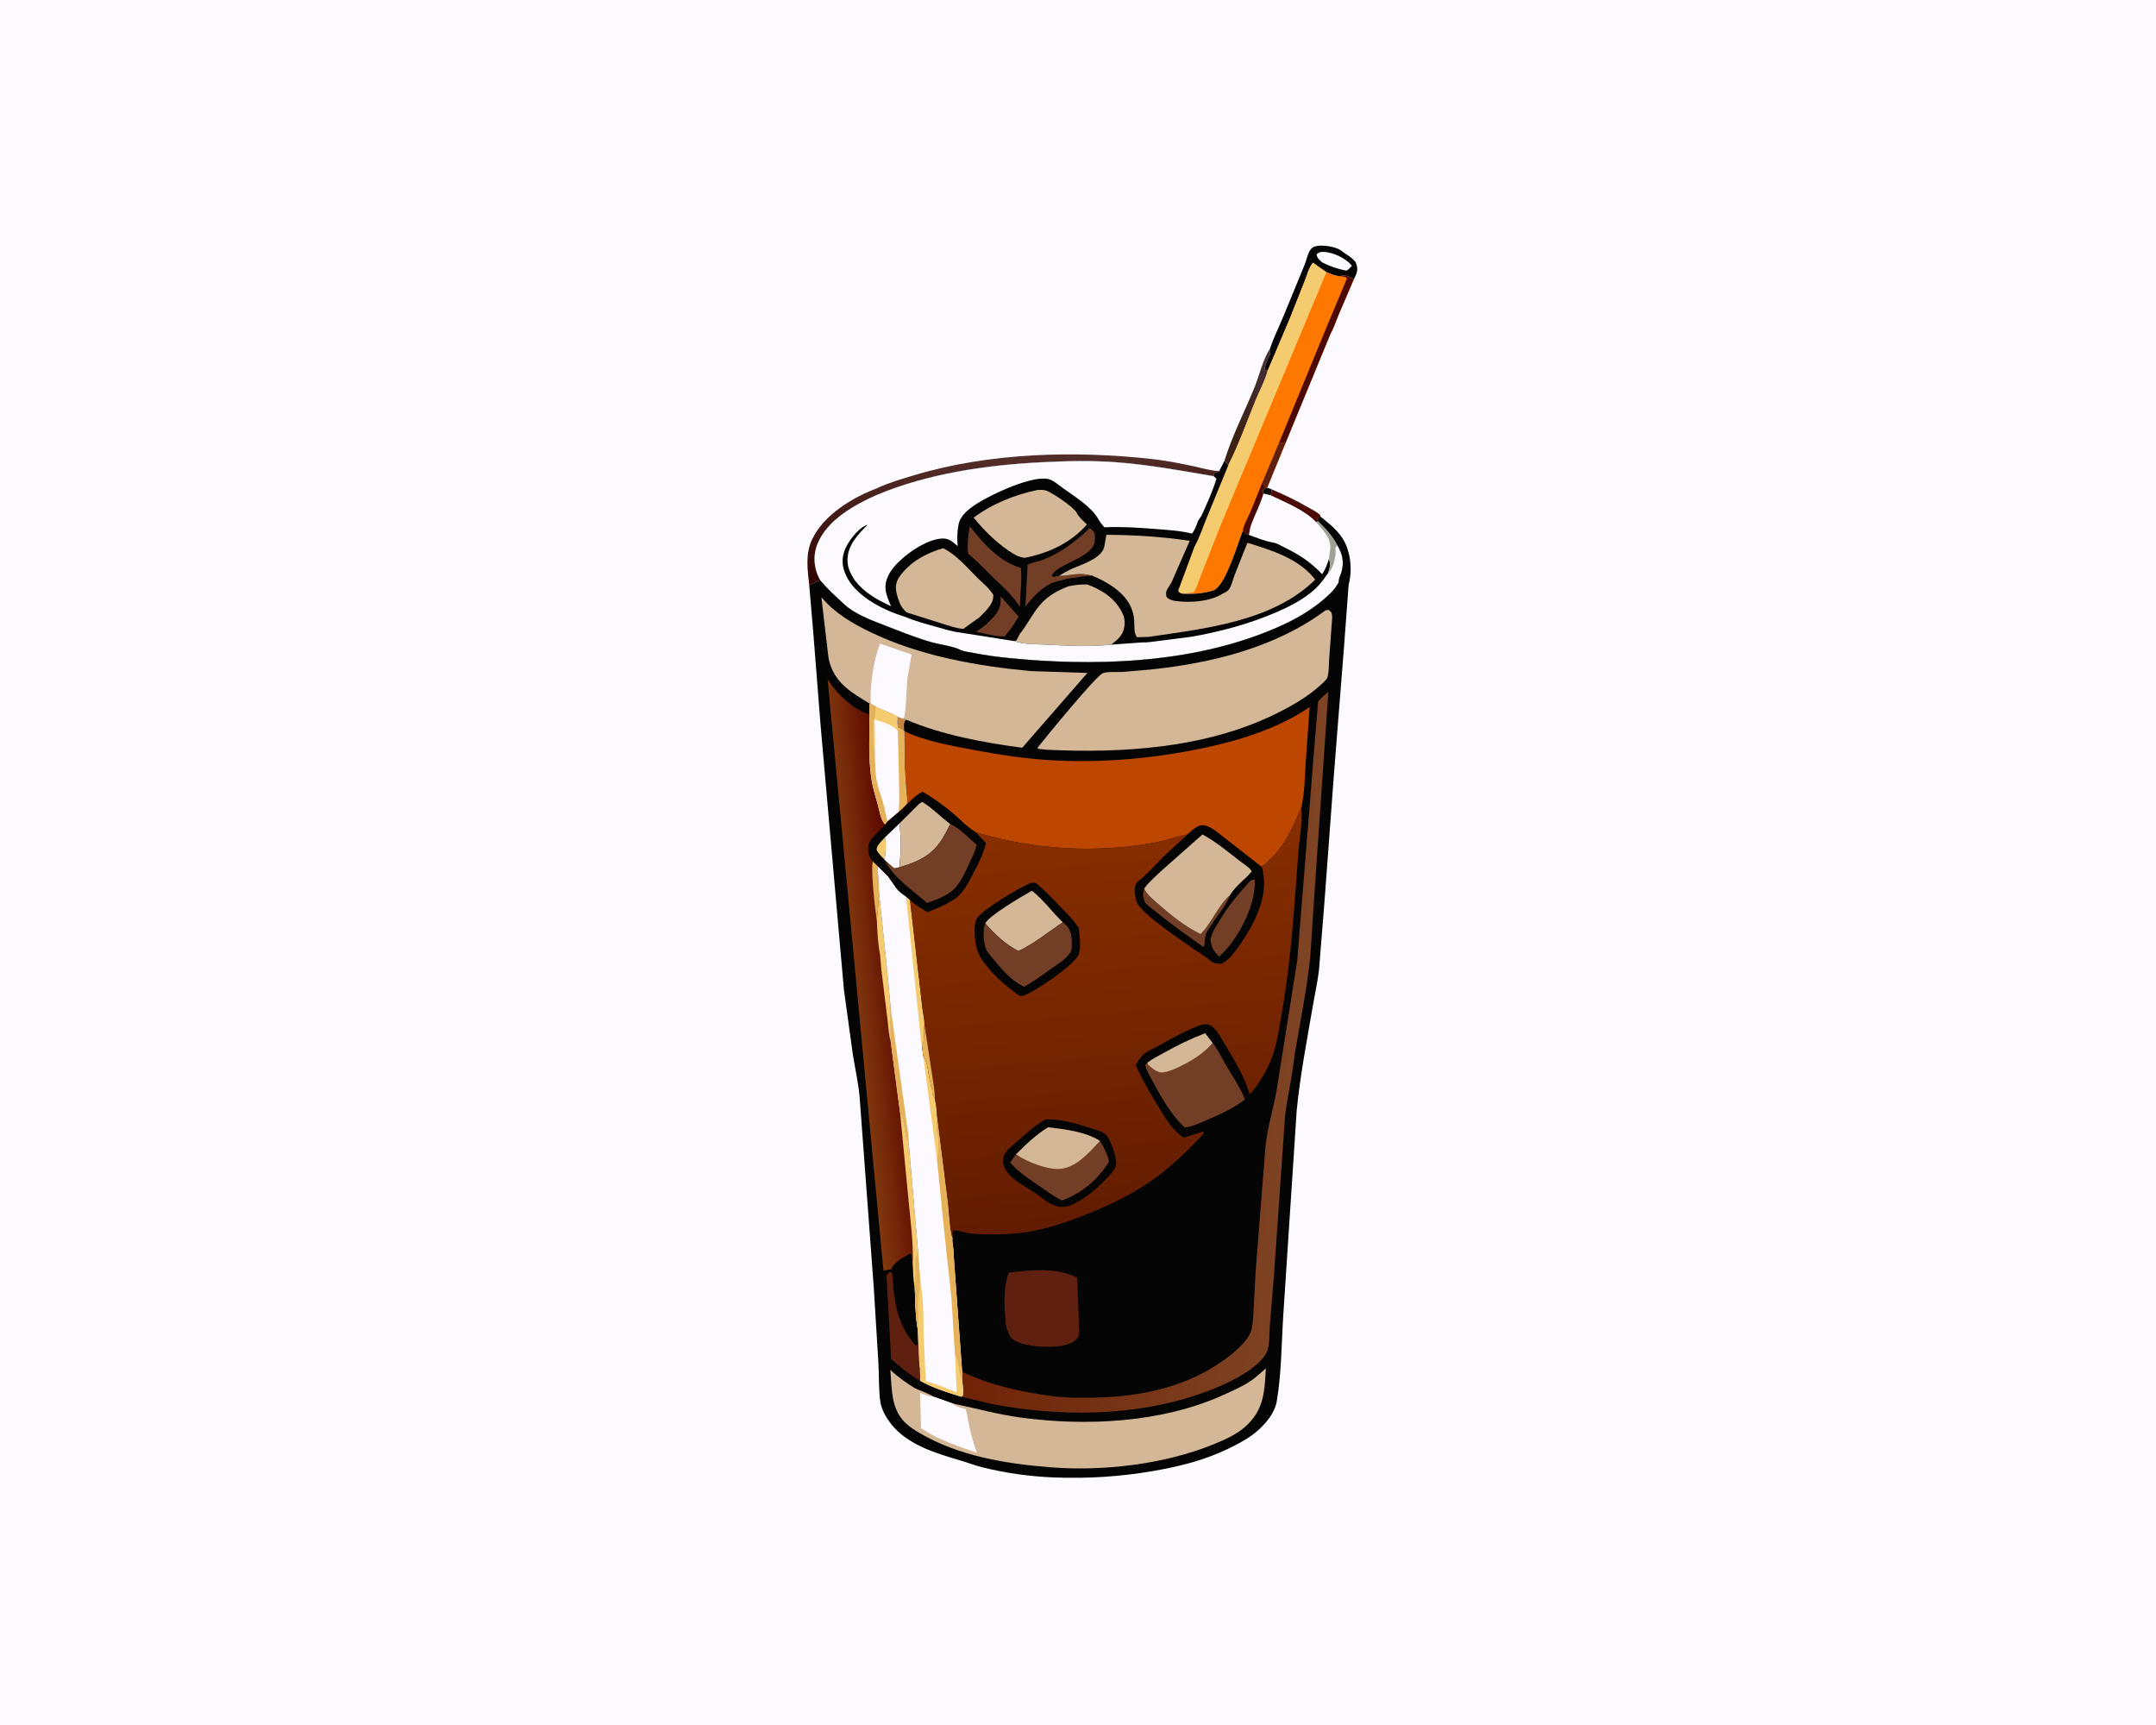 <svg version="1.1" xmlns="http://www.w3.org/2000/svg" style="display: block;" viewBox="0 0 2048 1638" width="1280" height="1024">
<defs>
	<linearGradient id="Gradient1" gradientUnits="userSpaceOnUse" x1="1175.54" y1="383.777" x2="1199.47" y2="384.223">
		<stop class="stop0" offset="0" stop-opacity="1" stop-color="rgb(59,34,19)"/>
		<stop class="stop1" offset="1" stop-opacity="1" stop-color="rgb(66,45,49)"/>
	</linearGradient>
	<linearGradient id="Gradient2" gradientUnits="userSpaceOnUse" x1="964.169" y1="545.787" x2="959.404" y2="433.125">
		<stop class="stop0" offset="0" stop-opacity="1" stop-color="rgb(49,2,0)"/>
		<stop class="stop1" offset="1" stop-opacity="1" stop-color="rgb(83,46,40)"/>
	</linearGradient>
	<linearGradient id="Gradient3" gradientUnits="userSpaceOnUse" x1="938.33" y1="986.388" x2="1235.74" y2="1007.17">
		<stop class="stop0" offset="0" stop-opacity="1" stop-color="rgb(111,35,7)"/>
		<stop class="stop1" offset="1" stop-opacity="1" stop-color="rgb(126,68,36)"/>
	</linearGradient>
	<linearGradient id="Gradient4" gradientUnits="userSpaceOnUse" x1="851.38" y1="923.402" x2="810.984" y2="927.51">
		<stop class="stop0" offset="0" stop-opacity="1" stop-color="rgb(95,11,0)"/>
		<stop class="stop1" offset="1" stop-opacity="1" stop-color="rgb(128,56,14)"/>
	</linearGradient>
	<linearGradient id="Gradient5" gradientUnits="userSpaceOnUse" x1="1080.59" y1="1158.9" x2="1047.82" y2="783.964">
		<stop class="stop0" offset="0" stop-opacity="1" stop-color="rgb(99,28,1)"/>
		<stop class="stop1" offset="1" stop-opacity="1" stop-color="rgb(136,46,0)"/>
	</linearGradient>
</defs>
<path transform="translate(0,0)" fill="rgb(252,250,255)" d="M -0 -0 L 2048 0 L 2048 1638 L -0 1638 L -0 -0 z"/>
<path transform="translate(0,0)" fill="url(#Gradient1)" d="M 1163.05 437.62 C 1170.59 413.228 1182.02 391.509 1191.56 368 C 1196.56 355.701 1199.33 342.173 1206.37 330.781 C 1206.4 332.494 1206.95 335.692 1206.06 337.036 C 1204.13 339.923 1201.91 346.542 1201.33 350 L 1202.03 351.301 C 1202.76 351.45 1203.69 351.424 1204.19 351.99 C 1201.68 361.614 1196.42 370.941 1192.67 380.176 C 1184.42 400.432 1176.73 422.153 1166.82 441.593 L 1163.05 437.62 z"/>
<path transform="translate(0,0)" fill="rgb(5,5,5)" d="M 1206.37 330.781 C 1209.93 320.337 1214.94 310.356 1219.15 300.162 L 1239.27 251.224 C 1241.07 246.944 1242.01 241.057 1244.53 237.372 C 1246.28 234.835 1248 233.942 1251.04 233.408 C 1257.11 232.34 1269.29 234.071 1274.23 238 C 1279.07 241.849 1283.79 243.78 1287.79 248.848 C 1289.68 253.85 1289.87 256.756 1287.67 261.646 L 1285.84 265.448 C 1283.16 263.428 1281.44 262.198 1278.09 261.686 L 1271.8 261.977 C 1267.79 261.923 1263.68 259.793 1259.97 258.359 L 1250.87 252.035 L 1247.26 249.368 C 1243.49 253.583 1241.74 260.743 1239.65 266.061 L 1225.08 302.778 L 1204.19 351.99 C 1203.69 351.424 1202.76 351.45 1202.03 351.301 L 1201.33 350 C 1201.91 346.542 1204.13 339.923 1206.06 337.036 C 1206.95 335.692 1206.4 332.494 1206.37 330.781 z"/>
<path transform="translate(0,0)" fill="rgb(252,250,255)" d="M 1255.7 248.892 C 1253.05 246.298 1251.4 245.292 1250.56 241.5 C 1252.68 239.533 1253.99 238.95 1257 239.011 C 1265.58 239.186 1278.02 244.721 1283.41 251.412 L 1284.14 252.355 C 1282.56 253.969 1281.04 255.859 1279.01 256.89 C 1270.6 255.273 1263.34 252.761 1255.7 248.892 z"/>
<path transform="translate(0,0)" fill="url(#Gradient2)" d="M 833.643 463.387 L 833.785 463.166 C 844.769 458.049 856.984 454.607 868.58 451.126 C 940.06 429.668 1020.89 427.625 1094.71 435.831 C 1107.89 437.296 1121 439.904 1133.98 442.666 C 1141.63 444.294 1149.28 446.687 1157.1 447.171 L 1158.16 447.219 L 1156.95 447.803 C 1155.78 448.345 1154.76 448.724 1153.53 449.059 L 1152.93 452.088 C 1122.21 446.862 1091.99 441.253 1060.85 438.861 C 1037.32 437.054 1013.09 437.627 989.536 438.825 C 936.86 441.504 881.927 449.417 833.012 469.826 C 811.515 479.348 785.336 493.823 776.271 517.04 C 772.481 526.749 773.013 537.918 777.365 547.334 L 779.184 551.009 L 768.699 555.543 C 767.091 540.699 764.826 526.144 771.398 512.153 C 782.324 488.891 810.227 471.896 833.643 463.387 z"/>
<path transform="translate(0,0)" fill="rgb(254,120,0)" d="M 1204.19 351.99 L 1225.08 302.778 L 1239.65 266.061 C 1241.74 260.743 1243.49 253.583 1247.26 249.368 L 1250.87 252.035 L 1259.97 258.359 C 1263.68 259.793 1267.79 261.923 1271.8 261.977 L 1278.09 261.686 C 1281.44 262.198 1283.16 263.428 1285.84 265.448 L 1271.38 299.191 C 1268.96 305.032 1266.8 311.775 1263.68 317.228 L 1221.08 420.714 L 1203.68 463.079 L 1202.56 463.119 L 1199.62 465.778 C 1199.7 466.907 1199.65 467.541 1200.23 468.531 C 1197.25 478.998 1191.94 488.768 1188.24 499 C 1187.18 501.923 1187.18 504.912 1186.32 507.898 C 1183.86 507.143 1182.41 505.787 1180.56 504.044 C 1175.25 517.345 1165.45 551.291 1155 559.141 L 1153.97 559.925 L 1153.32 560.363 C 1143.3 563.503 1134.26 564.186 1123.81 563.778 C 1121.11 563.127 1120.77 563.359 1119.1 561 L 1134.57 519.196 C 1139.39 510.605 1142.64 500.436 1146.4 491.305 L 1166.82 441.593 C 1176.73 422.153 1184.42 400.432 1192.67 380.176 C 1196.42 370.941 1201.68 361.614 1204.19 351.99 z"/>
<path transform="translate(0,0)" fill="rgb(76,9,6)" d="M 1199.49 457.119 C 1201.21 460.275 1200.21 460.547 1202.56 463.119 L 1199.62 465.778 C 1199.7 466.907 1199.65 467.541 1200.23 468.531 C 1197.25 478.998 1191.94 488.768 1188.24 499 C 1187.18 501.923 1187.18 504.912 1186.32 507.898 C 1183.86 507.143 1182.41 505.787 1180.56 504.044 C 1180.84 499.421 1185.82 490.579 1187.79 486.004 L 1199.49 457.119 z"/>
<path transform="translate(0,0)" fill="rgb(96,32,15)" d="M 1199.49 457.119 L 1215.18 419.864 C 1217.21 420.372 1218.95 420.766 1221.08 420.714 L 1203.68 463.079 L 1202.56 463.119 C 1200.21 460.547 1201.21 460.275 1199.49 457.119 z"/>
<path transform="translate(0,0)" fill="rgb(76,9,6)" d="M 1271.8 261.977 L 1278.09 261.686 C 1281.44 262.198 1283.16 263.428 1285.84 265.448 L 1271.38 299.191 C 1268.96 305.032 1266.8 311.775 1263.68 317.228 L 1221.08 420.714 C 1218.95 420.766 1217.21 420.372 1215.18 419.864 L 1259.8 311.306 L 1279.58 264 C 1277.65 262.393 1274.26 262.332 1271.8 261.977 z"/>
<path transform="translate(0,0)" fill="rgb(245,203,112)" d="M 1204.19 351.99 L 1225.08 302.778 L 1239.65 266.061 C 1241.74 260.743 1243.49 253.583 1247.26 249.368 L 1250.87 252.035 L 1259.97 258.359 L 1159.1 499.673 L 1140.27 547.673 C 1138.84 551.347 1136.27 560.56 1133.37 562.443 L 1123.81 563.778 C 1121.11 563.127 1120.77 563.359 1119.1 561 L 1134.57 519.196 C 1139.39 510.605 1142.64 500.436 1146.4 491.305 L 1166.82 441.593 C 1176.73 422.153 1184.42 400.432 1192.67 380.176 C 1196.42 370.941 1201.68 361.614 1204.19 351.99 z"/>
<path transform="translate(0,0)" fill="rgb(5,5,5)" d="M 1158.16 447.219 L 1163.05 437.62 L 1166.82 441.593 L 1146.4 491.305 C 1142.64 500.436 1139.39 510.605 1134.57 519.196 L 1119.1 561 C 1120.77 563.359 1121.11 563.127 1123.81 563.778 C 1134.26 564.186 1143.3 563.503 1153.32 560.363 L 1153.97 559.925 L 1155 559.141 C 1165.45 551.291 1175.25 517.345 1180.56 504.044 C 1182.41 505.787 1183.86 507.143 1186.32 507.898 C 1187.18 504.912 1187.18 501.923 1188.24 499 C 1191.94 488.768 1197.25 478.998 1200.23 468.531 C 1199.65 467.541 1199.7 466.907 1199.62 465.778 L 1202.56 463.119 L 1203.68 463.079 L 1208.17 464.774 C 1219.55 469.603 1230.46 474.813 1241.2 480.953 C 1245.54 483.43 1250.22 485.693 1254.01 488.954 L 1254.26 490.392 L 1251.48 492.521 L 1252.16 494.935 C 1258.98 501.34 1266.26 509.341 1270.44 517.792 C 1275.47 526.53 1276.97 533.658 1274.16 543.648 L 1272.5 548.077 C 1271.86 549.696 1271.69 551.41 1271.5 553.127 C 1267.71 560.214 1262.31 564.968 1256.23 570.084 C 1239.17 584.425 1218.95 593.962 1198.23 601.843 C 1123.64 630.21 1037.02 632.63 958.496 624.833 C 947.235 623.715 935.863 622.171 924.759 619.983 C 920.906 619.224 916.037 618.801 912.495 617.117 C 904.466 613.299 893.726 612.279 885.054 609.831 C 868.742 605.226 853.728 598.918 838.016 592.895 C 826.684 588.55 811.422 582.575 802.428 574.187 C 794.077 566.398 786.522 559.911 779.184 551.009 L 777.365 547.334 C 773.013 537.918 772.481 526.749 776.271 517.04 C 785.336 493.823 811.515 479.348 833.012 469.826 C 881.927 449.417 936.86 441.504 989.536 438.825 C 1013.09 437.627 1037.32 437.054 1060.85 438.861 C 1091.99 441.253 1122.21 446.862 1152.93 452.088 L 1153.53 449.059 C 1154.76 448.724 1155.78 448.345 1156.95 447.803 L 1158.16 447.219 z"/>
<path transform="translate(0,0)" fill="rgb(114,63,38)" d="M 937.167 592.577 C 944.106 585.582 950.686 580.198 950.582 569.537 L 950.498 566.138 L 967.597 585.44 L 960.596 596.449 L 954.374 604.277 C 945.458 604.393 935.889 601.613 927.163 599.837 C 930.754 597.632 933.921 595.248 937.167 592.577 z"/>
<path transform="translate(0,0)" fill="rgb(114,63,38)" d="M 921.242 499.742 C 934.258 516.104 948.007 531.903 968.458 538.859 L 969.727 539.284 C 970.993 551.009 968.95 564.207 968.857 576.162 L 968.138 575.127 L 966.921 573.415 C 960.56 563.893 951.704 556.365 943.554 548.388 C 935.995 540.99 928.52 532.885 920.265 526.29 L 919.5 525.692 C 918.837 516.496 919.454 508.773 921.242 499.742 z"/>
<path transform="translate(0,0)" fill="rgb(114,63,38)" d="M 1013.43 549.487 C 1009.81 550.971 1005.69 551.339 1001.99 552.548 C 990.767 556.211 981.092 566.914 974.051 575.828 L 976.117 536.311 C 980.22 533.722 986.479 533.307 991.133 531.382 C 1008.21 524.322 1021.66 514.413 1034.88 501.618 C 1037.62 502.466 1038.24 504.219 1039.9 506.5 C 1039.96 509.806 1040.35 513.905 1039.08 517.007 C 1034.98 527.04 1016.8 533.044 1007.89 538.496 C 1004.5 540.57 1000.77 542.722 999.117 546.5 L 1000.5 547.81 L 1006.01 546.642 C 1015.52 546.971 1023.27 543.557 1033.06 545.628 L 1037.47 546.537 L 1032.47 546.811 L 1013.43 549.487 z"/>
<path transform="translate(0,0)" fill="rgb(252,250,255)" d="M 1202.56 463.119 L 1203.68 463.079 L 1208.17 464.774 C 1219.55 469.603 1230.46 474.813 1241.2 480.953 C 1245.54 483.43 1250.22 485.693 1254.01 488.954 L 1254.26 490.392 L 1251.48 492.521 L 1252.16 494.935 C 1258.98 501.34 1266.26 509.341 1270.44 517.792 L 1268.4 520 L 1268.56 521.145 C 1269.28 527.019 1266.66 538.463 1262.8 543.002 C 1262.29 543.604 1262.09 543.73 1261.45 544.289 C 1263.04 539.243 1264.68 535.885 1262.22 530.911 C 1260.87 535.811 1258.74 540.948 1255.9 545.173 C 1245.33 533.93 1234.43 526.732 1220.66 519.99 C 1216.68 518.04 1213.01 515.624 1208.58 514.939 C 1201.32 513.818 1193.39 510.267 1186.32 507.898 C 1187.18 504.912 1187.18 501.923 1188.24 499 C 1191.94 488.768 1197.25 478.998 1200.23 468.531 C 1199.65 467.541 1199.7 466.907 1199.62 465.778 L 1202.56 463.119 z"/>
<path transform="translate(0,0)" fill="rgb(5,5,5)" d="M 1202.56 463.119 L 1203.68 463.079 L 1208.17 464.774 L 1207.03 470.213 L 1200.23 468.531 C 1199.65 467.541 1199.7 466.907 1199.62 465.778 L 1202.56 463.119 z"/>
<path transform="translate(0,0)" fill="rgb(160,162,150)" d="M 1250.02 495.544 L 1252.16 494.935 C 1258.98 501.34 1266.26 509.341 1270.44 517.792 L 1268.4 520 L 1268.56 521.145 C 1269.28 527.019 1266.66 538.463 1262.8 543.002 C 1262.29 543.604 1262.09 543.73 1261.45 544.289 C 1263.04 539.243 1264.68 535.885 1262.22 530.911 L 1263.62 521.082 C 1264.65 510.633 1256.22 502.93 1250.02 495.544 z"/>
<path transform="translate(0,0)" fill="rgb(76,9,6)" d="M 1208.17 464.774 C 1219.55 469.603 1230.46 474.813 1241.2 480.953 C 1245.54 483.43 1250.22 485.693 1254.01 488.954 L 1254.26 490.392 L 1251.48 492.521 L 1252.16 494.935 L 1250.02 495.544 C 1239.57 484.341 1220.69 476.787 1207.03 470.213 L 1208.17 464.774 z"/>
<path transform="translate(0,0)" fill="rgb(211,183,150)" d="M 985.391 465.212 C 988.19 465.001 990.957 464.929 993.679 465.738 C 998.858 467.278 1020.44 481.706 1022.81 486.955 C 1024.59 490.898 1029.4 494.837 1032.47 497.977 C 1017.1 515.498 996.27 525.035 973.721 529.593 L 972.899 529.527 C 967.346 528.962 962.602 525.926 958.077 522.852 C 945.694 514.441 934.284 503.079 924.9 491.443 C 942.563 478.259 963.861 469.669 985.391 465.212 z"/>
<path transform="translate(0,0)" fill="rgb(211,183,150)" d="M 1014.82 556.711 C 1021.04 555.358 1026.54 554.79 1032.9 554.947 C 1047.28 560.301 1060.17 568.71 1066.65 583.156 C 1068.9 588.176 1068.77 594.256 1066.88 599.369 C 1064.85 604.869 1060.04 608.559 1055.56 612.089 C 1035.18 614.433 1013.36 613.034 992.875 612.049 C 983.577 611.602 971.977 611.944 963.202 608.674 L 965.487 608.039 L 968.718 601.945 C 975.434 593.634 980.233 583.629 987.109 575.289 C 994.587 566.217 1003.99 560.813 1014.82 556.711 z"/>
<path transform="translate(0,0)" fill="rgb(211,183,150)" d="M 861.596 581.592 C 855.691 577.692 852.787 568.612 851.457 561.93 C 850.446 556.85 851.26 552.238 854.163 547.96 C 863.712 533.889 879.966 524.982 895.91 520.493 C 908.63 526.681 918.786 539.078 928.81 548.94 C 933.96 554.007 939.807 558.512 943.5 564.816 C 943.964 570.652 940.639 575.047 936.995 579.377 L 930.404 586.116 L 915.081 597.108 C 908.433 596.71 901.734 594.15 895.372 592.252 L 861.596 581.592 z"/>
<path transform="translate(0,0)" fill="rgb(211,183,150)" d="M 1006.01 546.642 C 1010.23 544.139 1014.46 541.67 1018.97 539.704 C 1028.12 535.709 1046.09 530.308 1048.94 519.237 L 1050.95 507.768 C 1077.93 507.89 1103.41 509.492 1130.12 513.471 L 1113.01 552.5 C 1111.67 555.394 1108.48 559.121 1107.73 562 C 1107.47 563.032 1107.91 565.347 1107.97 566.5 C 1110.37 569.481 1113.84 570.259 1117.5 570.723 C 1131.17 572.458 1149.47 571.185 1161.44 563.653 L 1162.22 563.273 C 1164.07 562.344 1166.25 561.28 1167.46 559.532 C 1169.97 555.915 1171.22 550.055 1172.8 545.872 L 1184.18 517.189 C 1184.25 517.013 1184.86 515.519 1184.86 515.519 C 1185.5 515.244 1195.28 518.613 1196.59 519.028 C 1216.24 525.289 1236.35 533.58 1249.34 550.311 C 1209.13 590.125 1144.07 596.918 1090.79 604.733 L 1080.05 605.018 C 1076.84 601.257 1077.72 593.482 1077.33 588.511 C 1077.01 584.397 1075.85 580.098 1074.21 576.299 C 1068.14 562.17 1051.04 552.058 1037.47 546.537 L 1033.06 545.628 C 1023.27 543.557 1015.52 546.971 1006.01 546.642 z"/>
<path transform="translate(0,0)" fill="rgb(252,250,255)" d="M 833.012 469.826 C 881.927 449.417 936.86 441.504 989.536 438.825 C 1013.09 437.627 1037.32 437.054 1060.85 438.861 C 1091.99 441.253 1122.21 446.862 1152.93 452.088 L 1155.57 454.5 C 1152 465.964 1146.63 478.068 1141.58 488.994 C 1140.28 491.813 1138.44 492.962 1137.39 496.222 C 1136.33 499.534 1134.49 504.105 1132.16 506.609 C 1121.28 503.839 1109.46 503.162 1098.28 502.274 C 1082.06 500.986 1065.27 499.865 1049 500.614 C 1046.91 498.099 1044.9 495.758 1043.32 492.876 C 1036.91 481.175 1020.38 471.126 1009.56 463.312 C 1006.03 460.766 1001.5 456.833 997.401 455.293 C 982.561 449.713 940.643 469.974 928.128 478.035 C 920.903 482.688 912.276 489.013 910.537 497.966 C 909.246 504.615 909.03 511.757 909.69 518.493 C 904.819 514.368 901.575 510.927 894.757 511.291 C 879.477 512.106 859.058 526.756 849.507 537.917 C 844.634 543.612 840.561 551.216 841.134 558.909 C 841.561 564.631 844.15 570.331 846.407 575.528 C 832.765 569.206 821.64 563.185 812.043 551.09 C 808.206 544.889 805.163 539.838 805.05 532.312 C 804.833 517.773 814.696 507.873 824.145 498.273 L 822.601 498.748 C 814.493 502.114 804.402 515.545 801.836 523.829 C 798.9 533.306 800.618 540.791 805.15 549.298 C 815.614 567.58 840.125 579.739 859.855 585.697 C 869.299 589.78 879.655 592.477 889.562 595.228 C 896.858 597.254 904.445 599.723 911.955 600.602 L 963.202 608.674 C 971.977 611.944 983.577 611.602 992.875 612.049 C 1013.36 613.034 1035.18 614.433 1055.56 612.089 L 1085.3 609.951 C 1090 610.198 1095.26 609.185 1099.97 608.672 L 1131.27 604.642 C 1158.9 599.878 1186.61 592.46 1212.38 581.313 C 1225.58 575.602 1238.73 568.858 1249.4 559.056 C 1254.08 554.764 1257.8 549.456 1261.45 544.289 C 1262.09 543.73 1262.29 543.604 1262.8 543.002 C 1266.66 538.463 1269.28 527.019 1268.56 521.145 L 1268.4 520 L 1270.44 517.792 C 1275.47 526.53 1276.97 533.658 1274.16 543.648 L 1272.5 548.077 C 1271.86 549.696 1271.69 551.41 1271.5 553.127 C 1267.71 560.214 1262.31 564.968 1256.23 570.084 C 1239.17 584.425 1218.95 593.962 1198.23 601.843 C 1123.64 630.21 1037.02 632.63 958.496 624.833 C 947.235 623.715 935.863 622.171 924.759 619.983 C 920.906 619.224 916.037 618.801 912.495 617.117 C 904.466 613.299 893.726 612.279 885.054 609.831 C 868.742 605.226 853.728 598.918 838.016 592.895 C 826.684 588.55 811.422 582.575 802.428 574.187 C 794.077 566.398 786.522 559.911 779.184 551.009 L 777.365 547.334 C 773.013 537.918 772.481 526.749 776.271 517.04 C 785.336 493.823 811.515 479.348 833.012 469.826 z"/>
<path transform="translate(0,0)" fill="rgb(5,5,5)" d="M 1254.26 490.392 C 1265.02 498.987 1275.65 507.3 1279.91 521 L 1280.41 522.502 C 1283.62 532.861 1283.84 544.752 1281.07 555.299 L 1276.79 612.874 L 1267.12 735.169 L 1258.14 856.161 L 1252.88 921.611 C 1251.45 933.322 1248.83 944.822 1246.85 956.44 C 1241.33 988.753 1234.89 1021.97 1231.74 1054.59 L 1218.98 1249.26 C 1217.26 1275.94 1217.3 1304.18 1212.86 1330.5 C 1211.12 1340.85 1203.96 1349.94 1196.53 1356.94 C 1187.98 1365 1177.67 1370.48 1167.19 1375.57 C 1144.05 1386.82 1120.21 1392.7 1095 1397.03 C 1063.62 1402.41 1033.34 1404.26 1001.53 1403.09 C 978.829 1402.25 954.326 1398.86 932.277 1393.21 C 925.375 1391.45 918.824 1388.85 912.005 1386.86 C 890.482 1380.57 865.546 1373.09 849.818 1356.16 C 843.705 1349.57 837.447 1340.08 836.204 1331 C 834.566 1319.03 835.072 1306.65 834.413 1294.6 L 829.981 1222.44 L 816.537 1041.39 C 815.243 1027.89 812.314 1014.82 810.133 1001.45 L 801.646 939.91 L 779.495 688.916 L 772.706 602.73 L 768.699 555.543 L 779.184 551.009 C 786.522 559.911 794.077 566.398 802.428 574.187 C 811.422 582.575 826.684 588.55 838.016 592.895 C 853.728 598.918 868.742 605.226 885.054 609.831 C 893.726 612.279 904.466 613.299 912.495 617.117 C 916.037 618.801 920.906 619.224 924.759 619.983 C 935.863 622.171 947.235 623.715 958.496 624.833 C 1037.02 632.63 1123.64 630.21 1198.23 601.843 C 1218.95 593.962 1239.17 584.425 1256.23 570.084 C 1262.31 564.968 1267.71 560.214 1271.5 553.127 C 1271.69 551.41 1271.86 549.696 1272.5 548.077 L 1274.16 543.648 C 1276.97 533.658 1275.47 526.53 1270.44 517.792 C 1266.26 509.341 1258.98 501.34 1252.16 494.935 L 1251.48 492.521 L 1254.26 490.392 z"/>
<path transform="translate(0,0)" fill="rgb(196,131,64)" d="M 852.5 680.488 L 858.282 682.564 L 860.754 683.401 C 857.844 686.478 858.743 689.536 858.871 693.665 L 858.901 694.216 C 857.214 692.693 855.05 691.806 853.033 690.794 C 851.812 687.91 852.441 683.614 852.5 680.488 z"/>
<path transform="translate(0,0)" fill="rgb(96,32,15)" d="M 842.108 1210.85 L 845 1207.9 L 846.952 1208.1 C 848.559 1212.84 848.134 1219.09 848.667 1224.11 C 850.789 1244.13 855.808 1262.62 870 1277.77 L 870.908 1277.14 C 871.987 1276.4 871.529 1276.62 872.369 1276.3 C 873.305 1283.82 872.602 1291.75 873.891 1299.14 L 874.171 1309.65 L 874.071 1311.27 C 864.393 1305.68 854.786 1298.06 846.48 1290.65 L 842.108 1210.85 z"/>
<path transform="translate(0,0)" fill="rgb(96,32,15)" d="M 958.419 1208.5 C 979.397 1206.08 1003.57 1203.37 1023.25 1213.29 L 1024.89 1256.46 C 1025.02 1259.97 1025.59 1264.54 1024.7 1267.93 C 1023.82 1271.31 1020.99 1273.59 1017.98 1275.09 C 1006.81 1280.67 981.725 1279.77 970.116 1275.72 C 966.227 1274.36 960.662 1271.93 958.897 1267.98 L 958.5 1267.02 C 957.135 1264 956.141 1261.43 955.477 1258.16 C 954.19 1241.61 952.374 1224.28 958.419 1208.5 z"/>
<path transform="translate(0,0)" fill="rgb(114,63,38)" d="M 1090.01 1009.07 C 1094.62 1005.49 1100.4 1002.73 1105.5 999.862 C 1118.2 992.732 1131.14 986.416 1144.75 981.199 L 1151.84 990.433 C 1156.72 996.045 1159.86 1003.49 1163.63 1009.9 C 1170.11 1020.93 1177.87 1032.08 1182.53 1044.04 C 1171.33 1052.82 1159.27 1058.07 1146.28 1063.64 C 1139.63 1066.5 1132.53 1069.96 1125.26 1070.69 C 1112.99 1058.97 1104.41 1044.29 1096.38 1029.44 C 1093.35 1023.83 1089.46 1017.61 1087.74 1011.5 C 1088.4 1010.75 1089.19 1009.62 1090.01 1009.07 z"/>
<path transform="translate(0,0)" fill="rgb(211,183,150)" d="M 1090.01 1009.07 C 1094.62 1005.49 1100.4 1002.73 1105.5 999.862 C 1118.2 992.732 1131.14 986.416 1144.75 981.199 L 1151.84 990.433 C 1142.94 1000.6 1132.48 1007.08 1120.37 1012.94 C 1115.36 1015.37 1109 1018.31 1103.38 1018.4 C 1098.92 1018.47 1093.71 1013.89 1090.58 1011.04 L 1090.01 1009.07 z"/>
<path transform="translate(0,0)" fill="url(#Gradient3)" d="M 1252.09 666.13 C 1255.17 662.638 1258.15 659.692 1261.84 656.839 L 1248.78 845.792 L 1244.68 908.314 C 1241.56 938.101 1235.5 968.489 1230.36 998 L 1227.34 1019.5 C 1225.13 1033.26 1222.14 1046.65 1220.62 1060.58 L 1210.21 1210.17 L 1206.19 1259.22 C 1205.66 1266.05 1206.19 1274.59 1204.4 1281.12 C 1202.19 1289.19 1193.57 1296.47 1186.97 1301.08 C 1172.64 1311.08 1155.56 1318.26 1139.1 1323.96 C 1077.07 1345.41 1006.19 1345.48 942.186 1333.35 L 913.213 1326.43 L 914.506 1325.39 C 915.548 1321.11 914.508 1316.05 914.107 1311.69 L 913.938 1302.67 C 940.763 1315.72 971.13 1322.1 1000.49 1325.97 C 1013.13 1327.63 1026.21 1327.5 1038.94 1327.28 C 1084.76 1326.49 1130.18 1316.78 1167.12 1288.25 C 1174.63 1282.45 1186.09 1272.59 1188.67 1263.06 C 1190.49 1256.32 1190.54 1248.22 1190.93 1241.25 L 1192.85 1205.91 L 1202.08 1089.03 C 1203.91 1070.88 1209.34 1053.73 1212.62 1035.89 L 1232.25 912.192 L 1247.34 723.935 L 1252.09 666.13 z"/>
<path transform="translate(0,0)" fill="rgb(211,183,150)" d="M 904.788 1332.76 C 926.492 1337.28 947.309 1343.16 969.408 1346.16 C 1032.19 1354.69 1103.95 1351.15 1162.27 1324.64 C 1170.7 1320.8 1179.76 1316.91 1187.48 1311.8 C 1192.88 1308.24 1197.55 1303.62 1202.47 1299.44 C 1201.16 1322.17 1200.64 1339.34 1182.38 1355.29 C 1173.93 1362.67 1163.02 1367.39 1152.73 1371.6 C 1106.22 1390.61 1047.79 1397.38 997.778 1393.42 C 955.368 1390.06 910.952 1382.81 873.825 1361.04 C 869.79 1358.83 865.624 1356.04 862.099 1353.1 C 846.083 1339.7 847.349 1320.03 845.751 1300.89 C 853.09 1307.89 860.772 1313.2 869.346 1318.5 C 875.218 1321 881.8 1323.19 887.231 1326.51 L 904.788 1332.76 z"/>
<path transform="translate(0,0)" fill="rgb(252,250,255)" d="M 904.788 1332.76 C 908.555 1335.93 912.54 1336.81 917.197 1338.14 C 918.829 1342.69 919.321 1347.93 920.339 1352.68 C 922.313 1361.88 924.621 1370.85 928.007 1379.65 C 909.652 1373.08 891.098 1367.47 874.913 1356.2 L 873.941 1322.67 C 878.093 1324.45 881.699 1325.97 886.243 1326.43 L 887.231 1326.51 L 904.788 1332.76 z"/>
<path transform="translate(0,0)" fill="rgb(211,183,150)" d="M 826.045 668.106 C 815.329 661.226 804.169 655.446 796.194 645.149 C 791.016 638.462 787.535 630.437 786.694 622 L 780.314 567.672 L 780.881 567.675 C 792.866 582.083 810.077 592.145 826.796 600.184 C 873.928 622.846 927.217 632.316 979.025 637.193 L 1032.92 638.973 L 971.033 710.005 C 933.898 705.105 895.399 697.92 860.754 683.401 L 858.282 682.564 L 852.5 680.488 C 846.25 676.856 838.836 674.349 832.238 671.316 L 826.973 668.023 L 826.045 668.106 z"/>
<path transform="translate(0,0)" fill="rgb(252,250,255)" d="M 826.973 668.023 C 826.5 650.698 829.481 627.193 836.041 611.144 L 865.918 621.529 L 862.004 643.812 C 861.24 649.841 860.62 679.359 858.282 682.564 L 852.5 680.488 C 846.25 676.856 838.836 674.349 832.238 671.316 L 826.973 668.023 z"/>
<path transform="translate(0,0)" fill="rgb(211,183,150)" d="M 1259.14 579.5 L 1262.01 579.01 L 1264.5 581.214 C 1265.43 583.48 1265.48 585.062 1265.38 587.477 L 1262.57 625.93 C 1262.22 630.739 1262.52 639.041 1260.81 643.432 C 1259.86 645.898 1256.07 648.979 1254.1 650.753 C 1241.14 662.417 1225.72 671.126 1210.08 678.665 C 1143.83 710.589 1065.91 715.371 993.507 711.857 L 986 710.988 L 985.659 709.865 C 993.596 699.861 1041.3 641.426 1047.66 639.167 C 1052.33 637.509 1060.53 638.279 1065.61 638.039 L 1092.97 635.71 C 1151.16 629.663 1211.58 614.823 1259.14 579.5 z"/>
<path transform="translate(0,0)" fill="rgb(189,70,0)" d="M 1244.02 671.372 L 1240.27 724.703 C 1239.33 738.532 1239.35 753.183 1236.15 766.708 C 1228.32 784.74 1221.34 802.034 1206.82 815.789 C 1204.3 818.177 1201.3 821.58 1198.11 822.956 L 1162.52 795.206 C 1157.46 791.329 1149.38 784.013 1142.94 783.669 C 1137.27 783.367 1132.03 788.858 1128.07 792.356 C 1117.62 794.331 1107.65 798.149 1097.32 800.051 C 1040.8 810.469 981.728 806.862 926.762 790.247 C 919.302 785.962 912.125 778.278 905.529 772.619 C 896.428 764.81 886.73 757.946 876.376 751.905 C 873.356 753.406 870.692 755.54 867.97 757.517 L 861.046 764.118 C 862.079 759.768 861.139 755.126 860.744 750.706 L 859.327 729.187 L 858.901 694.216 C 878.763 703.883 904.657 708.315 926.398 712.358 C 951.165 716.964 975.815 720.73 1001.01 722.025 C 1049.34 724.508 1097.23 720.045 1144.5 710.017 C 1178.52 702.801 1215.07 691.219 1244.02 671.372 z"/>
<path transform="translate(0,0)" fill="url(#Gradient4)" d="M 839.231 1206.89 L 786.231 645.809 C 787.341 645.781 787.585 647.047 788.153 647.9 C 795.789 659.346 811.13 674.062 824.595 677.852 L 825.907 678.191 L 826.045 668.106 L 826.973 668.023 L 832.238 671.316 C 838.836 674.349 846.25 676.856 852.5 680.488 C 852.441 683.614 851.812 687.91 853.033 690.794 C 855.05 691.806 857.214 692.693 858.901 694.216 L 859.327 729.187 L 860.744 750.706 C 861.139 755.126 862.079 759.768 861.046 764.118 C 858.653 766.451 856.268 769.193 853.582 771.163 L 843.355 779.906 L 840.839 782.945 L 833.898 790.134 C 829.349 794.677 824.792 798.598 824.707 805.539 C 824.664 808.997 825.764 814.571 828.349 817.096 L 829.254 817.924 L 833.636 822.183 L 843.619 832.104 L 851.314 843.058 C 853.571 846.441 857.421 848.873 860.649 851.284 L 864.302 854.401 L 876.282 958.886 C 876.87 963.209 878.186 968.402 878.08 972.701 C 877.296 978.884 878.314 988.832 875.96 994.225 L 876.936 1002.69 C 881.866 1009.6 881.215 1019.11 883.569 1027 C 883.927 1028.2 884.086 1029.23 884.264 1030.47 C 884.575 1032.63 884.303 1031.35 885.037 1033.19 C 885.758 1034.99 885.595 1036.6 885.51 1038.5 L 886.036 1039.42 L 888.097 1043.54 C 888.921 1048.65 889.905 1053.75 890.002 1058.93 L 900.5 1142.3 C 901.762 1152.91 901.761 1166.03 904.828 1176.2 L 904.539 1177.44 C 905.152 1183.14 906.096 1189.02 906.079 1194.75 L 913.938 1302.67 L 914.107 1311.69 C 914.508 1316.05 915.548 1321.11 914.506 1325.39 L 913.213 1326.43 C 899.66 1322.18 886.563 1318.26 874.071 1311.27 L 874.171 1309.65 L 873.891 1299.14 C 872.602 1291.75 873.305 1283.82 872.369 1276.3 L 871.917 1263.19 C 869.395 1250.34 869.515 1235.43 868.921 1222.3 C 867.282 1215.42 867.522 1207.2 867.018 1200.1 L 865.688 1191.1 L 864.104 1190.5 C 857.438 1194.51 849.848 1198.17 846.286 1205.5 C 844.931 1205.74 843.657 1205.92 842.284 1206.02 C 841.064 1206.1 840.327 1206.39 839.231 1206.89 z"/>
<path transform="translate(0,0)" fill="rgb(229,178,89)" d="M 832.932 874.402 C 831.424 865.133 826.758 824.513 829.254 817.924 L 833.636 822.183 L 835.126 848.848 L 832.932 874.402 z"/>
<path transform="translate(0,0)" fill="rgb(245,203,112)" d="M 835.126 848.848 L 837.212 868.735 L 843.293 927.271 L 846.006 956.863 C 845.711 962.657 845.196 968.712 845.556 974.5 C 845.865 979.461 846.611 983.237 845.999 988.304 C 844.217 982.602 843.991 975.392 843.162 969.434 L 837.294 921.496 L 835.951 906.285 C 833.928 895.988 833.351 884.877 832.932 874.402 L 835.126 848.848 z"/>
<path transform="translate(0,0)" fill="rgb(245,203,112)" d="M 855.004 1056.79 C 860.656 1065.38 858.273 1076.23 863.165 1085.33 L 872.149 1189.43 C 869.005 1195.27 868.619 1200.39 869.803 1207.04 C 870.141 1208.94 869.865 1210.49 869.658 1212.39 C 869.301 1215.65 869.455 1219.08 868.921 1222.3 C 867.282 1215.42 867.522 1207.2 867.018 1200.1 C 867.779 1180.17 864.748 1158.99 862.943 1139.08 L 855.004 1056.79 z"/>
<path transform="translate(0,0)" fill="rgb(252,250,255)" d="M 826.973 668.023 L 832.238 671.316 C 838.836 674.349 846.25 676.856 852.5 680.488 C 852.441 683.614 851.812 687.91 853.033 690.794 C 855.05 691.806 857.214 692.693 858.901 694.216 L 859.327 729.187 L 860.744 750.706 C 861.139 755.126 862.079 759.768 861.046 764.118 C 858.653 766.451 856.268 769.193 853.582 771.163 L 843.355 779.906 L 840.839 782.945 C 836.63 778.593 835.717 771.181 834.191 765.428 C 831.976 757.075 829.181 748.785 827.859 740.233 C 824.754 720.144 825.915 698.531 825.907 678.191 L 826.045 668.106 L 826.973 668.023 z"/>
<path transform="translate(0,0)" fill="rgb(245,203,112)" d="M 832.238 671.316 C 838.836 674.349 846.25 676.856 852.5 680.488 C 852.441 683.614 851.812 687.91 853.033 690.794 L 852.895 694.463 C 848.737 688.125 838.378 685.763 831.379 683.26 C 830.379 685.119 830.941 688.241 830.973 690.417 C 831.078 697.652 831.711 705.366 830.984 712.538 C 828.962 704.309 829.932 693.086 829.779 684.5 C 832.028 681.466 831.843 675.082 832.238 671.316 z"/>
<path transform="translate(0,0)" fill="rgb(229,178,89)" d="M 853.033 690.794 C 855.05 691.806 857.214 692.693 858.901 694.216 L 859.327 729.187 L 860.744 750.706 C 861.139 755.126 862.079 759.768 861.046 764.118 C 858.653 766.451 856.268 769.193 853.582 771.163 C 854.555 762.226 854.076 753 854.029 744.018 L 852.895 694.463 L 853.033 690.794 z"/>
<path transform="translate(0,0)" fill="rgb(229,178,89)" d="M 826.973 668.023 L 832.238 671.316 C 831.843 675.082 832.028 681.466 829.779 684.5 C 829.932 693.086 828.962 704.309 830.984 712.538 C 831.38 721.894 831.061 732.481 832.86 741.633 C 834.373 749.328 837.446 756.649 839.439 764.221 C 840.746 769.187 841.27 775.288 843.355 779.906 L 840.839 782.945 C 836.63 778.593 835.717 771.181 834.191 765.428 C 831.976 757.075 829.181 748.785 827.859 740.233 C 824.754 720.144 825.915 698.531 825.907 678.191 L 826.045 668.106 L 826.973 668.023 z"/>
<path transform="translate(0,0)" fill="rgb(252,250,255)" d="M 833.636 822.183 L 843.619 832.104 L 851.314 843.058 C 853.571 846.441 857.421 848.873 860.649 851.284 L 864.302 854.401 L 876.282 958.886 C 876.87 963.209 878.186 968.402 878.08 972.701 C 877.296 978.884 878.314 988.832 875.96 994.225 L 876.936 1002.69 C 881.866 1009.6 881.215 1019.11 883.569 1027 C 883.927 1028.2 884.086 1029.23 884.264 1030.47 C 884.575 1032.63 884.303 1031.35 885.037 1033.19 C 885.758 1034.99 885.595 1036.6 885.51 1038.5 L 886.036 1039.42 L 888.097 1043.54 C 888.921 1048.65 889.905 1053.75 890.002 1058.93 L 900.5 1142.3 C 901.762 1152.91 901.761 1166.03 904.828 1176.2 L 904.539 1177.44 C 905.152 1183.14 906.096 1189.02 906.079 1194.75 L 913.938 1302.67 L 914.107 1311.69 C 914.508 1316.05 915.548 1321.11 914.506 1325.39 L 913.213 1326.43 C 899.66 1322.18 886.563 1318.26 874.071 1311.27 L 874.171 1309.65 L 873.891 1299.14 C 872.602 1291.75 873.305 1283.82 872.369 1276.3 L 871.917 1263.19 C 869.395 1250.34 869.515 1235.43 868.921 1222.3 C 869.455 1219.08 869.301 1215.65 869.658 1212.39 C 869.865 1210.49 870.141 1208.94 869.803 1207.04 C 868.619 1200.39 869.005 1195.27 872.149 1189.43 L 863.165 1085.33 C 858.273 1076.23 860.656 1065.38 855.004 1056.79 L 845.999 988.304 C 846.611 983.237 845.865 979.461 845.556 974.5 C 845.196 968.712 845.711 962.657 846.006 956.863 L 843.293 927.271 L 837.212 868.735 L 835.126 848.848 L 833.636 822.183 z"/>
<path transform="translate(0,0)" fill="rgb(245,203,112)" d="M 876.936 1002.69 C 881.866 1009.6 881.215 1019.11 883.569 1027 C 883.927 1028.2 884.086 1029.23 884.264 1030.47 C 884.575 1032.63 884.303 1031.35 885.037 1033.19 C 885.758 1034.99 885.595 1036.6 885.51 1038.5 L 886.036 1039.42 L 888.097 1043.54 C 888.921 1048.65 889.905 1053.75 890.002 1058.93 C 889.613 1063.84 888.397 1071.93 890.135 1076.5 C 891.981 1081.35 891.145 1094.78 889.937 1100.07 L 876.936 1002.69 z"/>
<path transform="translate(0,0)" fill="rgb(229,178,89)" d="M 846.006 956.863 L 860.098 1057.87 C 861.058 1067.01 863.263 1076.12 863.165 1085.33 C 858.273 1076.23 860.656 1065.38 855.004 1056.79 L 845.999 988.304 C 846.611 983.237 845.865 979.461 845.556 974.5 C 845.196 968.712 845.711 962.657 846.006 956.863 z"/>
<path transform="translate(0,0)" fill="rgb(245,203,112)" d="M 860.649 851.284 L 864.302 854.401 L 876.282 958.886 C 876.87 963.209 878.186 968.402 878.08 972.701 C 877.296 978.884 878.314 988.832 875.96 994.225 C 874.658 989.394 874.411 984.294 873.917 979.326 L 860.649 851.284 z"/>
<path transform="translate(0,0)" fill="rgb(245,203,112)" d="M 872.149 1189.43 L 874.098 1215.67 C 876.647 1229.87 877.546 1247.41 877.176 1261.9 L 879.369 1311.65 C 889.197 1314.04 899.24 1318.7 908.816 1322.13 L 907.146 1286.75 C 911.479 1293.85 909.768 1304.71 914.107 1311.69 C 914.508 1316.05 915.548 1321.11 914.506 1325.39 L 913.213 1326.43 C 899.66 1322.18 886.563 1318.26 874.071 1311.27 L 874.171 1309.65 L 873.891 1299.14 C 872.602 1291.75 873.305 1283.82 872.369 1276.3 L 871.917 1263.19 C 869.395 1250.34 869.515 1235.43 868.921 1222.3 C 869.455 1219.08 869.301 1215.65 869.658 1212.39 C 869.865 1210.49 870.141 1208.94 869.803 1207.04 C 868.619 1200.39 869.005 1195.27 872.149 1189.43 z"/>
<path transform="translate(0,0)" fill="rgb(229,178,89)" d="M 872.149 1189.43 L 874.098 1215.67 C 873.98 1220.32 873.853 1224.8 872.862 1229.36 C 870.459 1240.43 873.747 1252.05 871.917 1263.19 C 869.395 1250.34 869.515 1235.43 868.921 1222.3 C 869.455 1219.08 869.301 1215.65 869.658 1212.39 C 869.865 1210.49 870.141 1208.94 869.803 1207.04 C 868.619 1200.39 869.005 1195.27 872.149 1189.43 z"/>
<path transform="translate(0,0)" fill="rgb(229,178,89)" d="M 890.002 1058.93 L 900.5 1142.3 C 901.762 1152.91 901.761 1166.03 904.828 1176.2 L 904.539 1177.44 C 905.152 1183.14 906.096 1189.02 906.079 1194.75 L 913.938 1302.67 L 914.107 1311.69 C 909.768 1304.71 911.479 1293.85 907.146 1286.75 L 903.819 1233.2 L 896.196 1162.13 L 889.937 1100.07 C 891.145 1094.78 891.981 1081.35 890.135 1076.5 C 888.397 1071.93 889.613 1063.84 890.002 1058.93 z"/>
<path transform="translate(0,0)" fill="url(#Gradient5)" d="M 867.97 757.517 C 870.692 755.54 873.356 753.406 876.376 751.905 C 886.73 757.946 896.428 764.81 905.529 772.619 C 912.125 778.278 919.302 785.962 926.762 790.247 C 981.728 806.862 1040.8 810.469 1097.32 800.051 C 1107.65 798.149 1117.62 794.331 1128.07 792.356 C 1132.03 788.858 1137.27 783.367 1142.94 783.669 C 1149.38 784.013 1157.46 791.329 1162.52 795.206 L 1198.11 822.956 C 1201.3 821.58 1204.3 818.177 1206.82 815.789 C 1221.34 802.034 1228.32 784.74 1236.15 766.708 C 1237.6 780.416 1234.37 795.217 1233.34 809 C 1229.47 860.758 1226.47 912.933 1217.23 964.079 C 1215.21 975.238 1213.66 986.927 1210.45 997.811 C 1206.56 1011.01 1198.6 1025.37 1189.96 1036.03 L 1187.12 1039.36 C 1182.17 1022.38 1172.87 1007.13 1163.77 992.096 C 1160.04 985.925 1155.74 976.95 1149.23 973.386 C 1147.12 972.236 1142.45 972.687 1140.27 973.468 C 1127.13 978.175 1113.63 985.82 1101.37 992.593 C 1096.51 995.281 1090.93 997.605 1086.6 1001.07 C 1083.17 1003.81 1080.79 1007.8 1078.93 1011.72 C 1084.95 1024.76 1091.99 1037.31 1099.5 1049.54 C 1106.16 1060.37 1113.54 1073.26 1124.38 1080.41 L 1143.02 1074.48 L 1143.46 1076.5 C 1129.24 1091.56 1113.86 1106.85 1097 1118.97 C 1076.44 1133.74 1052.98 1144.98 1029.48 1154.2 C 1005.2 1163.73 980.321 1171.37 954 1171.99 C 943.688 1172.23 932.787 1172.39 922.526 1171.4 C 917.261 1170.89 910.143 1168.13 905.208 1168.5 L 904.828 1176.2 C 901.761 1166.03 901.762 1152.91 900.5 1142.3 L 890.002 1058.93 C 889.905 1053.75 888.921 1048.65 888.097 1043.54 L 886.036 1039.42 L 885.51 1038.5 C 885.595 1036.6 885.758 1034.99 885.037 1033.19 C 884.303 1031.35 884.575 1032.63 884.264 1030.47 C 884.086 1029.23 883.927 1028.2 883.569 1027 C 881.215 1019.11 881.866 1009.6 876.936 1002.69 L 875.96 994.225 C 878.314 988.832 877.296 978.884 878.08 972.701 C 878.186 968.402 876.87 963.209 876.282 958.886 L 864.302 854.401 L 860.649 851.284 C 857.421 848.873 853.571 846.441 851.314 843.058 L 843.619 832.104 L 833.636 822.183 L 829.254 817.924 L 828.349 817.096 C 825.764 814.571 824.664 808.997 824.707 805.539 C 824.792 798.598 829.349 794.677 833.898 790.134 L 840.839 782.945 L 843.355 779.906 L 853.582 771.163 C 856.268 769.193 858.653 766.451 861.046 764.118 L 867.97 757.517 z"/>
<path transform="translate(0,0)" fill="rgb(229,178,89)" d="M 878.08 972.701 L 884.328 1013.65 C 885.782 1023.46 887.83 1033.63 888.097 1043.54 L 886.036 1039.42 L 885.51 1038.5 C 885.595 1036.6 885.758 1034.99 885.037 1033.19 C 884.303 1031.35 884.575 1032.63 884.264 1030.47 C 884.086 1029.23 883.927 1028.2 883.569 1027 C 881.215 1019.11 881.866 1009.6 876.936 1002.69 L 875.96 994.225 C 878.314 988.832 877.296 978.884 878.08 972.701 z"/>
<path transform="translate(0,0)" fill="rgb(5,5,5)" d="M 993.146 1062.96 C 1010.09 1062.45 1026.38 1068.25 1042.28 1073.26 C 1047.5 1074.9 1050.84 1076.55 1053.36 1081.62 C 1056.27 1087.47 1062.22 1101.72 1059.61 1107.98 C 1057.81 1112.32 1053.66 1116.46 1050.45 1119.82 C 1040.61 1130.12 1030.22 1138.47 1017.3 1144.53 C 1013.43 1146.01 1008.82 1146.6 1004.73 1145.69 C 996.548 1143.86 989.785 1137.38 982.998 1132.75 C 974.077 1126.66 960.882 1120.5 955.284 1110.81 C 953.025 1106.89 952.077 1102.6 953.43 1098.18 C 955.046 1092.9 960.219 1089.13 964.251 1085.64 C 973.397 1077.74 982.547 1068.78 993.146 1062.96 z"/>
<path transform="translate(0,0)" fill="rgb(114,63,38)" d="M 965.177 1096.19 C 974.387 1086.85 984.345 1077.43 995.542 1070.53 C 1011.21 1072.28 1031.55 1074.86 1044.87 1083.44 C 1048.56 1089.45 1051.93 1095.94 1053.51 1102.84 C 1043.91 1119.63 1026.94 1133.57 1008.71 1140.02 C 1000.23 1135.71 992.773 1130.07 984.987 1124.66 C 975.709 1118.22 967.039 1112.69 959.632 1104.04 C 961.387 1101.41 963.036 1098.52 965.177 1096.19 z"/>
<path transform="translate(0,0)" fill="rgb(211,183,150)" d="M 965.177 1096.19 C 974.387 1086.85 984.345 1077.43 995.542 1070.53 C 1011.21 1072.28 1031.55 1074.86 1044.87 1083.44 C 1034.64 1094.36 1021.87 1109.58 1005.66 1110.05 C 993.439 1110.41 975.116 1103.17 965.177 1096.19 z"/>
<path transform="translate(0,0)" fill="rgb(5,5,5)" d="M 979.145 838.5 C 981.068 838.059 982.208 838.101 984.137 838.5 C 992.872 845.742 1000.65 854.105 1008.48 862.292 C 1014.27 868.337 1020.64 874.318 1024.83 881.619 C 1025.21 889.545 1027.66 900.277 1024.05 907.548 C 1019.4 916.95 982.824 941.878 972.5 945.43 C 970.81 945.762 970.003 945.946 968.328 945.248 C 965.659 944.134 963.323 941.764 961 940.065 C 950.442 932.338 934.147 916.773 929.139 904.5 C 926.145 897.163 924.032 879.505 927.736 872.468 C 931.944 864.475 969.927 841.71 979.145 838.5 z"/>
<path transform="translate(0,0)" fill="rgb(211,183,150)" d="M 935.994 876.914 C 938.412 869.963 972.104 850.365 980.256 845.819 C 991.108 854.289 999.628 866.255 1009.59 875.798 C 995.915 884.835 982.268 896.237 967.374 903.096 C 954.711 896.442 945.372 887.594 935.994 876.914 z"/>
<path transform="translate(0,0)" fill="rgb(114,63,38)" d="M 935.994 876.914 C 945.372 887.594 954.711 896.442 967.374 903.096 C 982.268 896.237 995.915 884.835 1009.59 875.798 L 1012.57 878.332 C 1018.85 884.508 1018.1 892.813 1018 900.828 C 1017.96 903.689 1014.39 907.687 1012.33 909.614 C 1008.08 913.598 1002.79 916.774 998.08 920.198 C 989.844 926.186 981.689 931.915 972.886 937.063 C 960.664 931.093 952.144 921.185 943.646 910.825 C 941.148 907.78 937.69 904.207 936.328 900.5 C 934.279 894.928 933.306 882.251 935.994 876.914 z"/>
<path transform="translate(0,0)" fill="rgb(5,5,5)" d="M 867.97 757.517 C 870.692 755.54 873.356 753.406 876.376 751.905 C 886.73 757.946 896.428 764.81 905.529 772.619 C 912.125 778.278 919.302 785.962 926.762 790.247 L 936.606 800.495 C 934.119 811.212 929.479 819.839 924.43 829.523 C 919.829 838.35 914.58 848.994 905.857 854.409 C 898.023 859.273 889.644 862.937 881.026 866.133 C 875.363 862.789 868.881 859.161 864.302 854.401 L 860.649 851.284 C 857.421 848.873 853.571 846.441 851.314 843.058 L 843.619 832.104 L 833.636 822.183 L 829.254 817.924 L 828.349 817.096 C 825.764 814.571 824.664 808.997 824.707 805.539 C 824.792 798.598 829.349 794.677 833.898 790.134 L 840.839 782.945 L 843.355 779.906 L 853.582 771.163 C 856.268 769.193 858.653 766.451 861.046 764.118 L 867.97 757.517 z"/>
<path transform="translate(0,0)" fill="rgb(245,203,112)" d="M 840.577 795.199 C 842.322 802.103 841.056 809.386 840.367 816.382 C 837.426 813.429 834.561 810.798 832.712 807 C 832.815 803.66 834.369 802.347 836.269 799.757 L 840.577 795.199 z"/>
<path transform="translate(0,0)" fill="rgb(252,250,255)" d="M 840.577 795.199 L 854.371 781.915 C 855.347 790.457 855.913 799.274 855.61 807.875 C 855.438 812.758 854.352 818.629 854.852 823.41 L 849.5 824.637 L 841.132 817.424 L 840.367 816.382 C 841.056 809.386 842.322 802.103 840.577 795.199 z"/>
<path transform="translate(0,0)" fill="rgb(211,183,150)" d="M 873.061 763.333 L 876 761.382 C 885.7 767.283 893.588 775.767 902.658 782.47 C 892.571 803.39 884.796 813.044 862.5 820.951 L 854.852 823.41 C 854.352 818.629 855.438 812.758 855.61 807.875 C 855.913 799.274 855.347 790.457 854.371 781.915 L 873.061 763.333 z"/>
<path transform="translate(0,0)" fill="rgb(114,63,38)" d="M 902.658 782.47 C 911.399 786.242 920.365 795.863 927.666 802.16 C 926.683 807.597 923.889 813.065 921.571 818.035 C 916.926 827.991 911.839 840.796 902.624 847.238 C 895.862 851.965 888.361 854.905 880.529 857.317 C 869.599 847.744 857.105 839.064 847.739 827.963 C 845.138 824.592 842.559 821.502 841.132 817.424 L 849.5 824.637 L 854.852 823.41 L 862.5 820.951 C 884.796 813.044 892.571 803.39 902.658 782.47 z"/>
<path transform="translate(0,0)" fill="rgb(5,5,5)" d="M 1128.07 792.356 C 1132.03 788.858 1137.27 783.367 1142.94 783.669 C 1149.38 784.013 1157.46 791.329 1162.52 795.206 L 1198.11 822.956 C 1200.63 826.673 1199.13 828.11 1200.32 831.711 C 1203.84 856.165 1187.94 883.773 1173.8 902.654 C 1170.09 907.599 1166.14 912.237 1160.5 915.034 C 1155.79 915.193 1152.68 915.108 1149 911.792 C 1143.97 907.26 1138.38 904.389 1132.85 900.518 C 1120.67 891.987 1108.34 883.618 1096.79 874.238 C 1090.75 869.332 1084.06 863.887 1079.96 857.175 C 1078.59 852.589 1077.57 848.561 1077.92 843.734 C 1078.12 841.095 1079.12 838.278 1081.3 836.628 C 1090.19 829.88 1098.05 820.361 1106.08 812.544 L 1128.07 792.356 z"/>
<path transform="translate(0,0)" fill="rgb(114,63,38)" d="M 1085.82 850.163 C 1085.75 847.824 1086.2 846.049 1086.85 843.842 C 1089.51 849.42 1095.63 854.412 1100.28 858.475 C 1112.78 869.404 1125.5 879.729 1140.5 887.001 C 1151.29 876.092 1157.1 859.627 1168.56 849.844 C 1164.41 860.369 1156.32 869.427 1150.19 878.909 C 1148.6 881.377 1145.23 885.789 1145.26 888.768 C 1143.74 892.035 1145.2 896.906 1143 899.179 C 1127.38 887.97 1111.82 877.196 1096.97 864.922 C 1094.57 862.938 1088.46 858.803 1087.27 855.975 C 1086.57 854.322 1086.26 851.935 1085.82 850.163 z"/>
<path transform="translate(0,0)" fill="rgb(114,63,38)" d="M 1188.07 835.992 L 1191.99 835.008 C 1192.97 858.174 1178.5 886.762 1163.1 903.437 L 1158.06 908.421 C 1153.14 903.333 1151.17 900.949 1150.09 893.659 L 1149.83 892.128 L 1150.82 889.008 C 1152.18 883.518 1155.02 880.117 1157.79 875.322 C 1166.1 860.963 1176.81 848.126 1188.07 835.992 z"/>
<path transform="translate(0,0)" fill="rgb(211,183,150)" d="M 1086.85 843.842 C 1091.38 837.372 1098.61 831.26 1104.35 825.869 L 1142.24 792.354 C 1155.1 799.309 1166.06 808.582 1177.59 817.485 C 1180.87 820.015 1187.4 823.912 1189.03 827.5 L 1184.19 832.781 C 1179.34 837.121 1171.72 844.15 1168.56 849.844 C 1157.1 859.627 1151.29 876.092 1140.5 887.001 C 1125.5 879.729 1112.78 869.404 1100.28 858.475 C 1095.63 854.412 1089.51 849.42 1086.85 843.842 z"/>
</svg>
